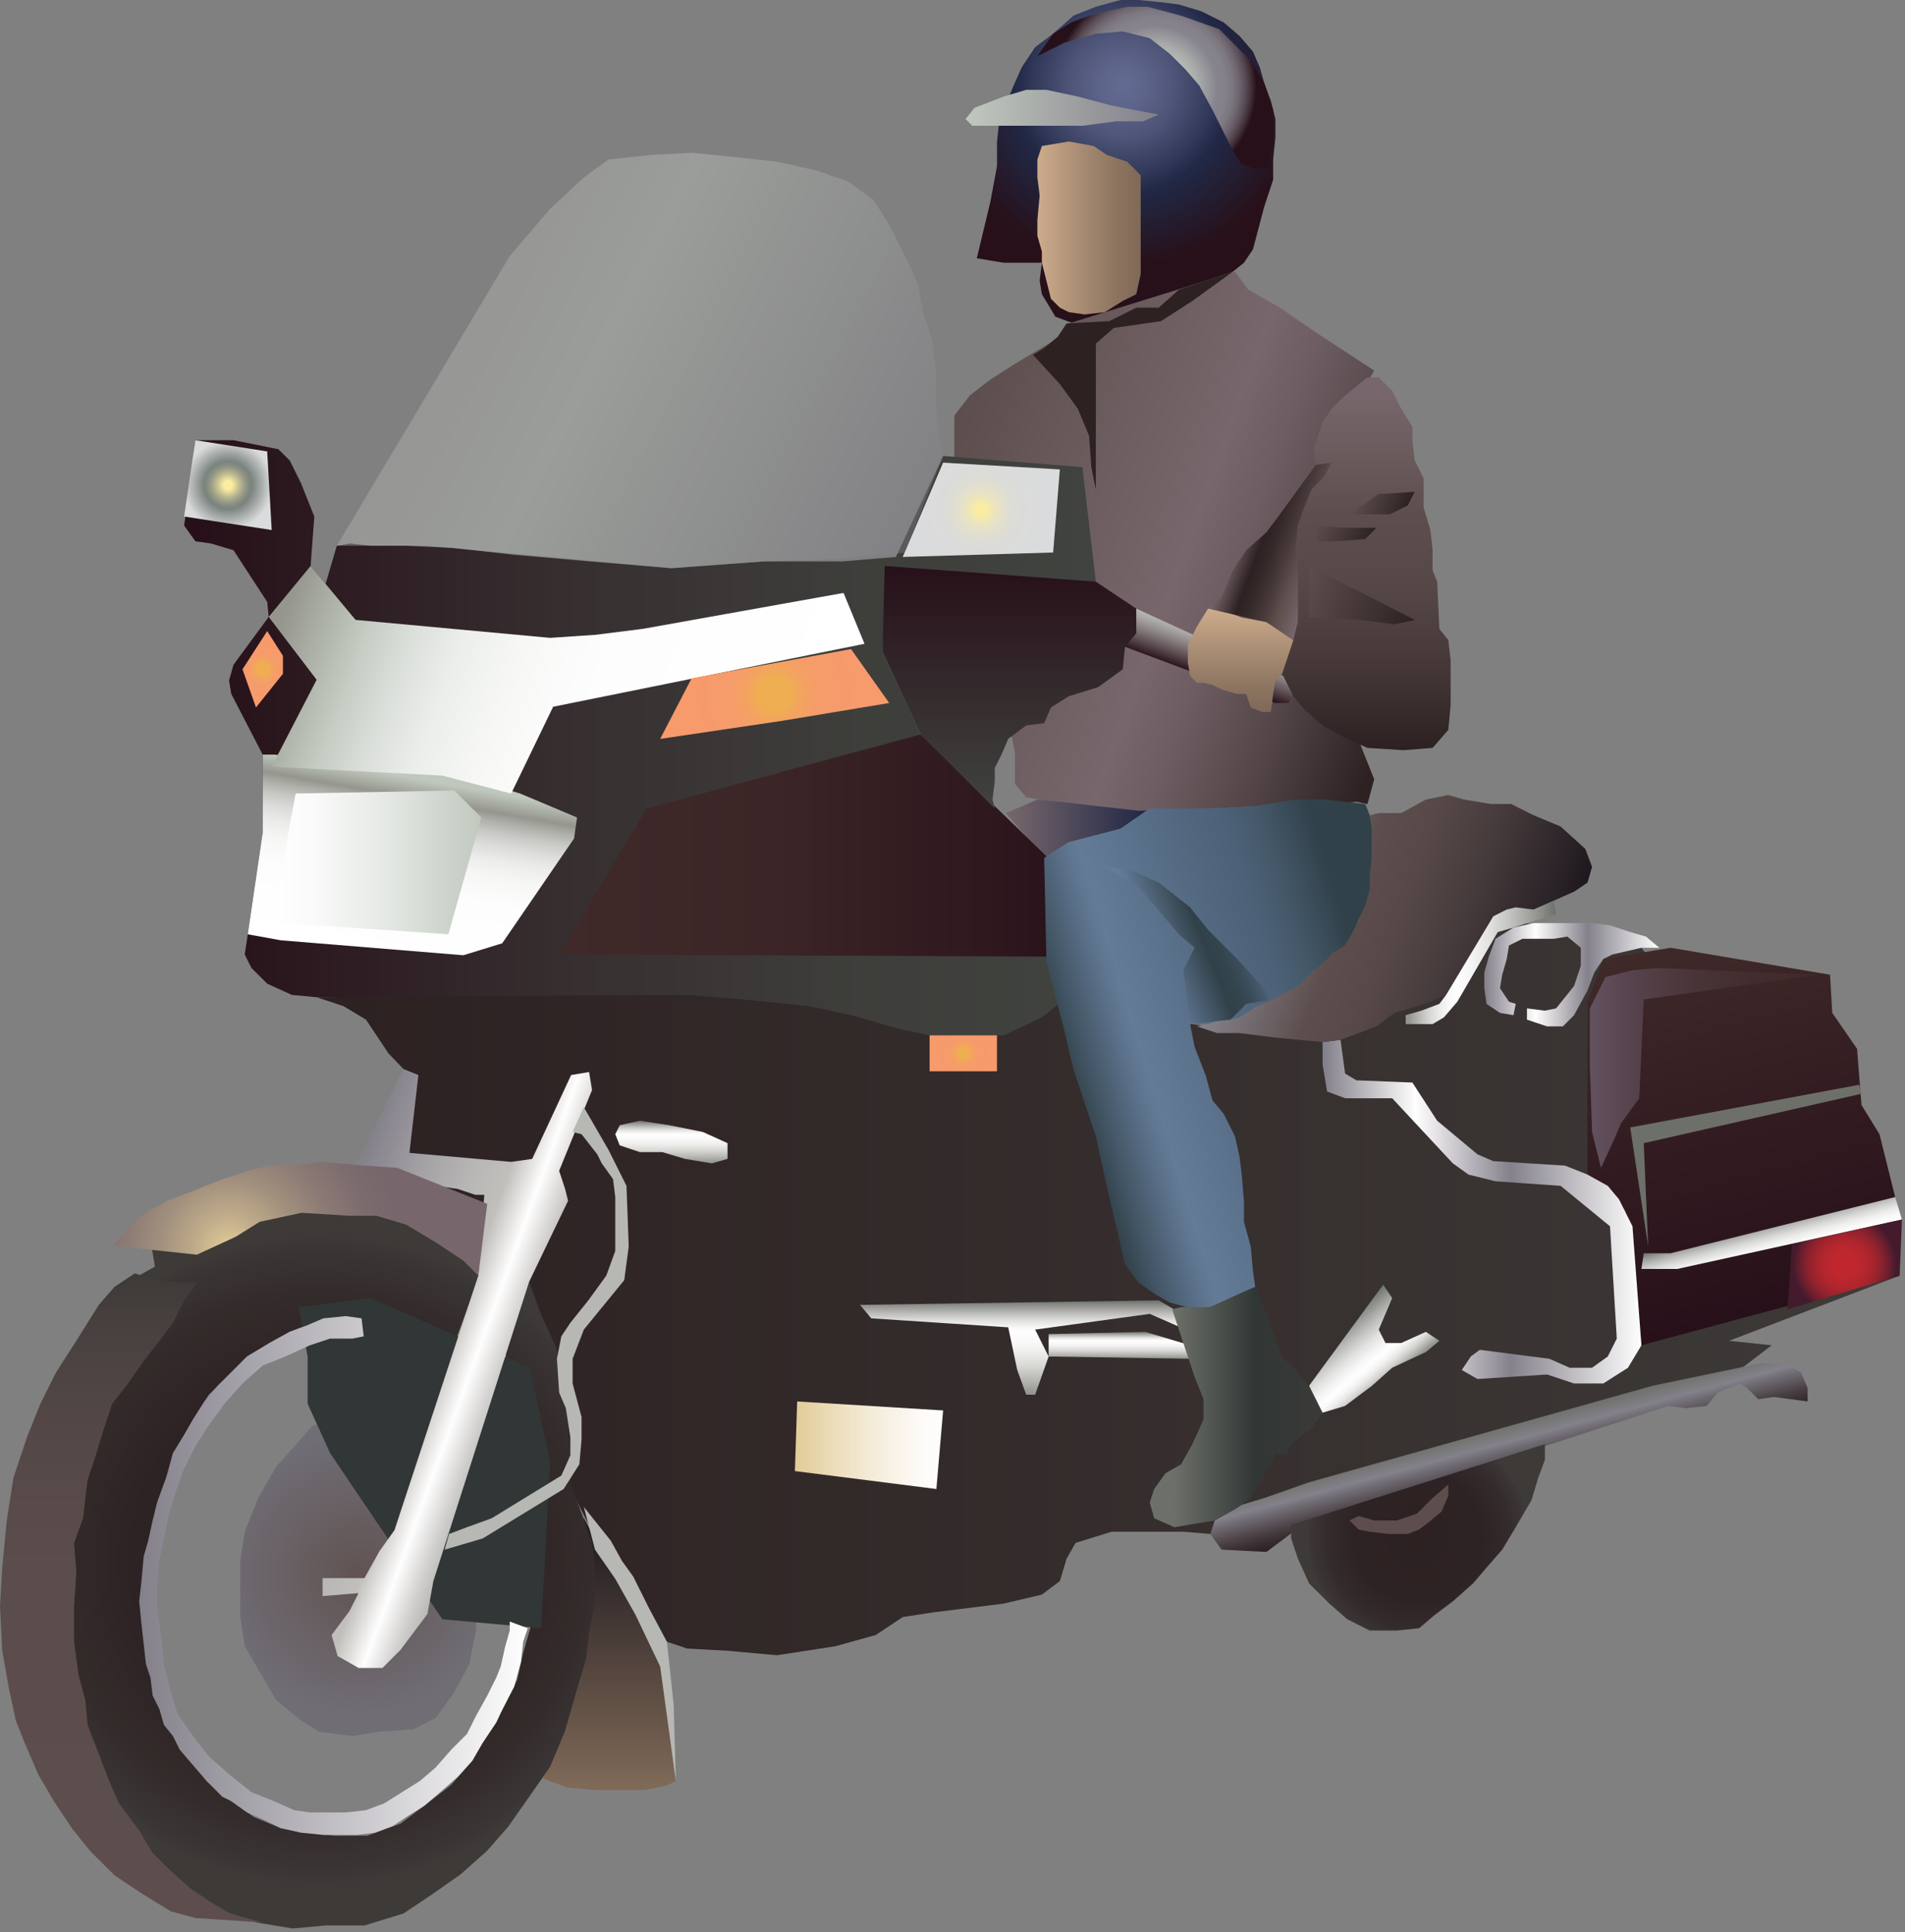 
        <svg xmlns:rdf="http://www.w3.org/1999/02/22-rdf-syntax-ns#" xmlns="http://www.w3.org/2000/svg" xmlns:cc="http://creativecommons.org/ns#" xmlns:xlink="http://www.w3.org/1999/xlink" xmlns:dc="http://purl.org/dc/elements/1.1/" x="0px" y="0px" width="494" height="501" viewBox="0 0 494 501" xml:space="preserve">
            <rect x="0" y="0" width="494" height="501" fill="#808080" stroke="none"/>
            <title>Vehicle: motorcycle with one rider</title>
            <desc xmlns:ian_image_library="https://ian.umces.edu/media-library/">
                <ian_image_library:title>Vehicle: motorcycle with one rider</ian_image_library:title>
                <ian_image_library:descr>Illustration of motorcycle with one rider</ian_image_library:descr>
                <ian_image_library:scene>
                    <ian_image_library:contains>transportation, motorcycle, one, rider, highway, road, recreation, travel, vehicle, human, person, people, man, male</ian_image_library:contains>
                    <ian_image_library:when>2008-12-22</ian_image_library:when>
                </ian_image_library:scene>
            </desc>
            
 <defs></defs>
 <linearGradient id="ian_symbols_3aec9efd1f335d3471cd588bf12dce7c" y2="333.37" gradientUnits="userSpaceOnUse" x2="492.62" y1="333.37" x1="82.103">
  <stop stop-color="#2D2122" offset=".006"/>
  <stop stop-color="#3D3A38" offset="1"/>
 </linearGradient>
 <polygon points="425.65 245.73 387.23 237.59 363.36 261.45 313.27 266.12 273.1 260.28 185.74 256.8 82.103 258.55 89.085 260.87 94.912 264.37 100.73 273.1 104.62 277.17 106.17 298.91 144.42 379.07 160.71 411.11 165.38 420.42 172.94 425.66 178.18 427.42 188.66 428 201.48 429.16 216.6 426.83 227.09 423.92 234.09 419.26 241.65 418.09 260.28 415.77 270.18 413.44 274.84 409.94 276.59 404.12 278.92 400.04 288.24 397.14 299.3 397.14 306.88 397.14 313.86 397.71 447.21 358.12 459.43 348.8 448.37 347.63 492.62 330.74" fill="url(#ian_symbols_3aec9efd1f335d3471cd588bf12dce7c)"/>
 <radialGradient id="ian_symbols_a9a7ac25d8e552d49d92c6de4d504824" gradientUnits="userSpaceOnUse" cy="22.128" cx="291.15" r="46.826">
  <stop stop-color="#646B92" offset="0"/>
  <stop stop-color="#5E658B" offset=".12"/>
  <stop stop-color="#4D5477" offset=".295"/>
  <stop stop-color="#303757" offset=".504"/>
  <stop stop-color="#212846" offset=".601"/>
  <stop stop-color="#271019" offset="1"/>
 </radialGradient>
 <polygon points="270.18 68.123 260.28 68.123 253.3 66.967 256.8 52.412 258.54 43.092 258.54 36.685 259.12 31.449 262.62 22.709 264.94 17.469 268.43 12.233 273.1 8.74 278.34 4.074 284.17 1.752 290.57 0 295.22 0 301.05 .581 305.7 1.167 311.52 2.919 317.34 5.821 321.43 9.326 324.92 13.389 326.67 17.469 327.84 21.543 329.57 26.208 330.74 30.869 330.74 35.523 330.15 41.339 330.15 46.591 327.84 53.573 324.92 64.635 322.58 68.123 319.68 70.456 314.44 72.208 305.7 75.116 300.47 79.771 294.65 79.771 287.65 83.27 283 83.855 278.34 83.855 273.68 82.104 270.18 76.282 269.6 72.789" fill="url(#ian_symbols_a9a7ac25d8e552d49d92c6de4d504824)"/>
 <linearGradient id="ian_symbols_de99c18999469004bd9afd3f803b8cc6" y2="214.87" gradientUnits="userSpaceOnUse" x2="298.14" y1="214.87" x1="260.86">
  <stop stop-color="#77676C" offset=".006"/>
  <stop stop-color="#212846" offset=".972"/>
 </linearGradient>
 <polygon points="260.86 210.8 269.01 207.3 298.14 209.63 290.57 214.87 277.17 218.36 270.77 222.44" fill="url(#ian_symbols_de99c18999469004bd9afd3f803b8cc6)"/>
 <linearGradient id="ian_symbols_321bd0797008ff84157b03df0d96fb5d" y2="166.5" gradientUnits="userSpaceOnUse" x2="369.88" y1="120.28" x1="242.9">
  <stop stop-color="#5D4E4D" offset=".006"/>
  <stop stop-color="#77676C" offset=".506"/>
  <stop stop-color="#6D5D62" offset=".611"/>
  <stop stop-color="#514346" offset=".79"/>
  <stop stop-color="#2D2122" offset=".983"/>
 </linearGradient>
 <polygon points="274.84 87.344 263.19 94.337 256.8 98.411 251.54 102.48 247.47 107.73 247.47 118.79 263.19 195.07 263.19 203.23 266.11 206.72 269.6 207.3 295.22 210.21 310.37 209.63 314.44 209.63 325.5 209.05 334.23 208.46 340.06 208.46 345.88 208.46 351.71 207.88 354.61 208.46 356.36 202.06 352.87 193.33 341.81 120.54 341.81 114.13 343.55 109.47 348.8 103.07 354.04 100.16 356.36 96.078 341.23 86.188 331.9 79.771 323.75 75.116 320.26 70.456 277.17 83.855" fill="url(#ian_symbols_321bd0797008ff84157b03df0d96fb5d)"/>
 <linearGradient id="ian_symbols_fe0cca13a14a6024cd7581e632fafc6d" y2="393.64" gradientUnits="userSpaceOnUse" x2="158.09" y1="464.09" x1="158.09">
  <stop stop-color="#7F6957" offset=".017"/>
  <stop stop-color="#1D181E" offset="1"/>
 </linearGradient>
 <polygon points="140.92 461.18 147.31 463.51 154.3 464.09 159.55 464.09 167.12 464.09 172.94 462.93 175.26 461.76 171.19 430.32 151.4 393.64" fill="url(#ian_symbols_fe0cca13a14a6024cd7581e632fafc6d)"/>
 <linearGradient id="ian_symbols_418ff66b56e21dd485914ecb1d04f264" y2="175.66" gradientUnits="userSpaceOnUse" x2="312.6" y1="165.66" x1="316.24">
  <stop stop-color="#B7B7B3" offset=".006"/>
  <stop stop-color="#ABA9A6" offset=".135"/>
  <stop stop-color="#8B8484" offset=".381"/>
  <stop stop-color="#58484D" offset=".714"/>
  <stop stop-color="#271019" offset="1"/>
 </linearGradient>
 <polygon points="294.65 157.8 291.73 167.7 330.74 182.27 334.23 182.27 336.57 177.02" fill="url(#ian_symbols_418ff66b56e21dd485914ecb1d04f264)"/>
 <linearGradient id="ian_symbols_76b7176a77146e34ed1e36bf6f008ae5" y2="191.29" gradientUnits="userSpaceOnUse" x2="284.17" y1="191.29" x1="47.746">
  <stop stop-color="#271019" offset=".022"/>
  <stop stop-color="#2B181F" offset=".114"/>
  <stop stop-color="#373031" offset=".44"/>
  <stop stop-color="#3E3E3B" offset=".743"/>
  <stop stop-color="#40433F" offset="1"/>
 </linearGradient>
 <polygon points="48.327 132.18 47.746 136.26 50.665 140.34 54.739 140.92 60.549 142.66 69.289 156.05 69.678 159.94 60.549 172.36 59.394 176.44 59.979 179.93 68.123 195.65 68.123 215.84 64.246 242.24 63.468 247.48 65.215 250.98 69.289 255.04 75.69 257.96 82.103 258.55 168.29 257.96 178.77 257.96 192.74 259.12 209.62 260.87 220.69 263.2 232.92 266.69 241.06 268.44 260.28 268.44 270.18 263.78 276.01 259.12 278.92 253.31 280.67 248.06 276.59 227.09 238.73 190.42 228.85 168.87 229.43 158.97 233.5 151.4 236.99 148.49 243.98 150.23 250.98 151.4 257.37 153.14 284.17 150.81 280.67 121.12 244.57 118.21 232.33 144.4 218.35 145.57 197.98 145.57 174.11 147.32 153.14 145.57 133.34 143.84 117.62 142.08 105.4 141.5 96.067 141.5 90.837 140.92 87.344 141.5 84.43 151.4 80.548 146.74 81.506 133.92 78.023 125.2 75.116 119.37 72.197 116.47 60.549 114.13 50.665 114.13" fill="url(#ian_symbols_76b7176a77146e34ed1e36bf6f008ae5)"/>
 <linearGradient id="ian_symbols_57b62ddb00197264e55b167ff6e462d1" y2="243.58" gradientUnits="userSpaceOnUse" x2="434.65" y1="339.5" x1="460.36">
  <stop stop-color="#271019" offset=".006"/>
  <stop stop-color="#402929" offset="1"/>
 </linearGradient>
 <polygon points="425.65 348.8 492.62 330.74 491.45 310.36 487.38 294.07 482.72 286.5 481.57 271.93 475.14 262.62 474.56 252.72 433.22 245.73 415.76 248.65 411.67 259.72 411.67 304.54 421.59 313.86" fill="url(#ian_symbols_57b62ddb00197264e55b167ff6e462d1)"/>
 <radialGradient id="ian_symbols_f2fee5f2763e777491d7bb6885a1e491" gradientUnits="userSpaceOnUse" cy="404.5" cx="82.877" r="84.326">
  <stop stop-color="#2D2122" offset=".006"/>
  <stop stop-color="#2E2324" offset=".574"/>
  <stop stop-color="#332A2A" offset=".799"/>
  <stop stop-color="#3A3635" offset=".963"/>
  <stop stop-color="#3D3A38" offset="1"/>
 </radialGradient>
 <polygon points="118.59 346.28 126.35 325.31 85.985 309 39.406 323.76 40.173 328.41 33.19 332.3 31.635 346.28 15.333 370.34 12.217 395.96 11.45 424.69 19.221 453.42 24.653 467.39 39.406 483.7 51.053 493.02 59.591 496.12 66.562 498.46 75.893 500 84.43 499.22 94.523 499.22 104.62 496.12 111.6 491.46 119.37 486.03 126.35 479.82 131.8 473.6 137.23 465.85 142.66 458.08 146.54 448.76 149.64 437.9 151.98 430.12 152.76 423.13 154.3 415.38 154.3 406.83 153.53 399.85 150.42 391.32 148.1 385.1 147.31 369.56 145.77 357.92 144.21 349.38 140.33 340.85 137.23 332.3 130.23 354.82 135.68 358.7 137.23 365.69 138.78 371.12 139.55 378.11 139.55 388.98 141.11 400.63 140.33 413.05 137.23 423.13 135.68 428.57 134.12 435.56 130.23 443.33 126.35 449.54 122.47 456.52 117.04 462.74 110.05 468.17 103.83 472.83 95.3 475.94 86.763 475.94 79.77 475.16 72.777 473.99 65.801 471.08 59.979 467 53.572 461.76 48.913 455.36 45.418 447.2 42.505 440.23 40.173 432.07 38.431 424.5 37.851 415.18 37.851 405.29 39.017 397.14 40.758 389.56 43.091 383.16 45.994 375 50.068 368.01 54.153 361.61 59.979 355.79 64.048 351.71 69.859 348.21 75.116 345.31 79.77 343.56 85.597 341.81 91.418 341.23 99.577 342.39 105.97 344.14 111.22 345.89 117.62 348.8" fill="url(#ian_symbols_f2fee5f2763e777491d7bb6885a1e491)"/>
 <radialGradient id="ian_symbols_bfcf7186e6a75fd4e14e26b3abeb1144" gradientUnits="userSpaceOnUse" cy="408.19" cx="92.872" r="36.688">
  <stop stop-color="#5D4E4D" offset=".006"/>
  <stop stop-color="#6E6B74" offset="1"/>
 </radialGradient>
 <polygon opacity=".9" points="123.44 413.44 123.44 417.51 123.44 422.76 121.7 431.49 117.62 439.06 112.97 445.46 107.14 448.38 98.4 448.96 91.418 450.11 82.678 448.96 78.023 446.04 71.622 440.8 67.542 433.82 63.468 426.83 62.301 419.26 62.301 410.53 62.301 404.7 63.468 397.14 66.956 388.4 71.622 380.24 76.862 374.43 80.937 369.76 87.929 367.42 92.574 366.27 97.825 366.27 101.9 368.01 108.31 371.51 115.29 378.5 119.37 387.23 121.11 392.47 122.28 398.29 122.86 405.29" fill="url(#ian_symbols_bfcf7186e6a75fd4e14e26b3abeb1144)"/>
 <polygon points="77.438 338.9 79.77 351.71 79.77 363.94 85.597 376.75 114.71 419.84 140.33 422.16 142.66 379.07 137.42 354.62 96.067 336.57" fill="#313736"/>
 <linearGradient id="ian_symbols_9341beeec6dd7154fdaf14e7b75f0e7a" y2="248.77" gradientUnits="userSpaceOnUse" x2="101.04" y1="199.05" x1="109.81">
  <stop stop-color="#C0C8BE" offset=".062"/>
  <stop stop-color="#95968E" offset=".163"/>
  <stop stop-color="#AEAFA9" offset=".208"/>
  <stop stop-color="#C7C8C4" offset=".264"/>
  <stop stop-color="#DCDCDA" offset=".33"/>
  <stop stop-color="#ECECEB" offset=".406"/>
  <stop stop-color="#F7F7F6" offset=".5"/>
  <stop stop-color="#FDFDFD" offset=".633"/>
  <stop stop-color="#fff" offset="1"/>
 </linearGradient>
 <polygon points="71.233 195.65 68.123 195.65 68.123 201.86 68.123 215.84 64.246 242.24 72.777 243.79 120.15 247.67 130.23 244.57 148.87 217.39 149.64 211.96 134.9 205.75 117.04 200.32" fill="url(#ian_symbols_9341beeec6dd7154fdaf14e7b75f0e7a)"/>
 <linearGradient id="ian_symbols_c519765cfe4c7d2485ed3ee9fa684e40" y2="358.74" gradientUnits="userSpaceOnUse" x2="132.58" y1="339.12" x1="78.702">
  <stop stop-color="#84818B" offset=".022"/>
  <stop stop-color="#A3A1A4" offset=".281"/>
  <stop stop-color="#B8B7B5" offset=".513"/>
  <stop stop-color="#C0BFBB" offset=".663"/>
  <stop stop-color="#FFFEFE" offset=".809"/>
  <stop stop-color="#D2D1CF" offset=".922"/>
  <stop stop-color="#B7B7B3" offset="1"/>
 </linearGradient>
 <polygon points="104.62 277.17 92.206 302.02 97.633 302.8 103.06 302.8 108.5 305.91 113.15 307.46 118.59 308.24 123.25 309.78 125.58 309.78 124.03 330.74 102.29 396.74 98.4 402.18 94.523 409.16 83.653 409.16 83.653 413.82 92.973 413.05 90.635 417.7 85.985 423.92 87.541 429.35 92.973 432.45 99.188 432.45 103.83 427.8 110.84 418.48 112.38 409.94 137.23 332.3 147.31 311.34 146.54 308.24 144.99 303.57 153.53 282.61 152.76 277.95 148.1 278.73 138 300.47 132.56 301.25 106.17 298.91 108.5 278.73" fill="url(#ian_symbols_c519765cfe4c7d2485ed3ee9fa684e40)"/>
 <linearGradient id="ian_symbols_201d4e9111434c2449a78776ec6c2ffc" y2="200.73" gradientUnits="userSpaceOnUse" x2="211.88" y1="150.25" x1="73.203">
  <stop stop-color="#95968E" offset=".022"/>
  <stop stop-color="#C0C8BE" offset=".157"/>
  <stop stop-color="#C6CDC4" offset=".173"/>
  <stop stop-color="#DBDFDA" offset=".246"/>
  <stop stop-color="#EBEEEB" offset=".332"/>
  <stop stop-color="#F7F8F6" offset=".438"/>
  <stop stop-color="#FDFDFD" offset=".587"/>
  <stop stop-color="#fff" offset="1"/>
 </linearGradient>
 <polygon points="70.456 198.76 114.71 201.09 132.56 205.75 143.44 183.24 224.18 166.92 218.75 153.73 166.73 163.04 154.3 164.6 142.66 165.38 92.206 160.72 80.548 146.74 69.678 159.94 82.103 176.25" fill="url(#ian_symbols_201d4e9111434c2449a78776ec6c2ffc)"/>
 <linearGradient id="ian_symbols_0e4afb9f377cfb9491ebee898887d730" y2="223.6" gradientUnits="userSpaceOnUse" x2="124.81" y1="223.6" x1="70.456">
  <stop stop-color="#fff" offset="0"/>
  <stop stop-color="#F8F9F8" offset=".222"/>
  <stop stop-color="#E4E8E4" offset=".553"/>
  <stop stop-color="#C5CCC3" offset=".949"/>
  <stop stop-color="#C0C8BE" offset="1"/>
 </linearGradient>
 <polygon points="76.67 205.75 70.456 239.13 116.27 242.24 124.81 211.96 117.81 204.96" fill="url(#ian_symbols_0e4afb9f377cfb9491ebee898887d730)"/>
 <radialGradient id="ian_symbols_7dee07b74642143445d89bc05f6bd0ad" gradientUnits="userSpaceOnUse" cy="323.76" cx="59.387" r="44.073">
  <stop stop-color="#E1CC98" offset=".006"/>
  <stop stop-color="#C1AD8B" offset=".188"/>
  <stop stop-color="#A18F7D" offset=".41"/>
  <stop stop-color="#8A7974" offset=".624"/>
  <stop stop-color="#7C6C6E" offset=".825"/>
  <stop stop-color="#77676C" offset="1"/>
 </radialGradient>
 <polygon points="29.303 322.98 51.053 325.31 61.146 320.65 67.345 316.78 78.226 314.45 90.635 315.22 97.633 315.22 105.4 317.55 113.15 322.21 120.15 326.86 124.03 330.74 126.35 312.12 103.06 302.8 92.206 302.02 83.653 301.25 77.438 302.02 70.456 302.02 64.246 303.57 57.252 305.91 49.488 309 43.283 311.34 37.851 314.45 33.968 317.55" fill="url(#ian_symbols_7dee07b74642143445d89bc05f6bd0ad)"/>
 <linearGradient id="ian_symbols_8e9e763f9140c694a52778ed72e043c0" y2="408.48" gradientUnits="userSpaceOnUse" x2="136.84" y1="408.48" x1="36.099">
  <stop stop-color="#84818B" offset=".006"/>
  <stop stop-color="#FFFEFE" offset="1"/>
 </linearGradient>
 <polygon points="93.75 341.81 89.671 341.23 83.845 341.81 79.77 343.56 75.116 345.31 69.859 348.21 64.048 351.71 59.979 355.79 56.475 359.28 52.997 363.36 50.068 368.01 47.746 372.1 44.838 376.75 43.091 383.16 40.758 389.56 39.587 394.22 38.431 399.45 37.265 403.53 36.679 409.94 36.099 415.18 36.679 421.01 37.265 426.25 37.851 431.49 39.017 434.98 39.587 439.64 41.339 443.14 42.505 447.2 44.838 450.11 46.59 453.62 50.068 457.69 53.572 461.76 57.642 465.85 59.979 467 64.048 469.92 68.123 471.67 72.777 473.99 78.023 475.16 83.845 475.74 89.085 475.74 92.574 475.74 97.239 475.16 101.9 473.41 105.4 471.08 110.05 468.17 114.13 464.68 118.78 460.6 122.47 456.52 125.18 451.86 128.68 446.62 130.23 443.33 133.34 437.31 135.09 430.9 135.68 425.66 136.84 422.16 132.18 420.42 132.18 422.76 131.02 426.83 129.85 432.07 128.68 434.98 126.35 439.64 123.44 444.88 121.11 449.54 117.04 453.62 112.97 458.27 108.89 461.76 104.22 464.68 99.577 467.59 94.912 469.33 89.671 469.92 85.011 469.92 80.356 469.92 76.271 469.33 71.041 467 65.215 464.68 59.394 460.02 54.153 455.36 50.068 450.11 45.994 444.29 44.258 438.48 42.505 431.49 41.925 425.08 40.758 416.93 40.758 410.53 41.339 404.7 42.505 398.88 43.672 393.05 45.418 387.23 47.746 380.82 50.665 375 53.572 370.34 58.227 363.94 62.882 358.7 68.123 354.04 73.949 351.71 80.356 348.8 85.597 347.06 91.418 347.06 94.326 346.47" fill="url(#ian_symbols_8e9e763f9140c694a52778ed72e043c0)"/>
 <linearGradient id="ian_symbols_036b743e20afbb14e1f838bd22650ec4" y2="330.16" gradientUnits="userSpaceOnUse" x2="34.062" y1="498.46" x1="34.062">
  <stop stop-color="#5D4E4D" offset=".006"/>
  <stop stop-color="#5B4D4C" offset=".544"/>
  <stop stop-color="#544847" offset=".758"/>
  <stop stop-color="#48413F" offset=".913"/>
  <stop stop-color="#3D3A38" offset="1"/>
 </linearGradient>
 <polygon points="34.932 330.16 40.758 331.91 45.994 332.49 51.229 332.49 47.746 337.15 44.838 342.97 41.339 347.63 37.265 352.87 33.19 358.7 29.111 363.94 26.784 370.93 24.461 378.5 22.709 383.74 21.543 393.64 19.221 400.04 19.796 407.61 19.221 416.35 19.221 425.66 20.376 434.39 22.129 440.8 22.709 447.2 25.617 454.78 28.536 462.35 30.858 467.59 36.099 474.58 39.587 480.4 44.258 485.06 49.488 489.72 54.739 493.2 59.591 496.12 68.123 498.46 50.665 497.29 44.258 495.54 36.679 490.88 29.691 486.22 23.285 479.82 18.63 473.99 13.97 467 9.896 460.02 6.391 451.86 4.074 446.04 2.333 437.9 .575 428 0 416.35 .575 406.45 1.752 394.22 3.488 383.16 6.982 372.66 10.481 363.94 14.555 355.79 19.796 347.63 25.617 338.32 29.691 333.66" fill="url(#ian_symbols_036b743e20afbb14e1f838bd22650ec4)"/>
 <radialGradient id="ian_symbols_ffc340a173c9e4e4e93cbcfa4f034af4" gradientUnits="userSpaceOnUse" cy="179.93" cx="200.89" r="22.558">
  <stop stop-color="#EFAE52" offset=".202"/>
  <stop stop-color="#F1AA58" offset=".24"/>
  <stop stop-color="#F4A163" offset=".36"/>
  <stop stop-color="#F69B6A" offset=".53"/>
  <stop stop-color="#F79A6C" offset="1"/>
 </radialGradient>
 <polygon points="179.35 175.86 171.19 191.58 202.63 186.92 230.59 182.27 220.69 168.29" fill="url(#ian_symbols_ffc340a173c9e4e4e93cbcfa4f034af4)"/>
 <radialGradient id="ian_symbols_d6b0c74f68dc58b4c90fd4757265fe43" gradientUnits="userSpaceOnUse" cy="173.53" cx="68.128" r="7.925">
  <stop stop-color="#EFAE52" offset=".202"/>
  <stop stop-color="#F1AA58" offset=".24"/>
  <stop stop-color="#F4A163" offset=".36"/>
  <stop stop-color="#F69B6A" offset=".53"/>
  <stop stop-color="#F79A6C" offset="1"/>
 </radialGradient>
 <polygon points="69.289 163.63 62.882 173.53 66.376 183.43 73.374 174.69 73.374 170.03" fill="url(#ian_symbols_d6b0c74f68dc58b4c90fd4757265fe43)"/>
 <linearGradient id="ian_symbols_581ec1a55bcd44e4dd7774d16b4428c8" y2="374.71" gradientUnits="userSpaceOnUse" x2="244.57" y1="374.71" x1="206.13">
  <stop stop-color="#E1CC98" offset=".006"/>
  <stop stop-color="#ECDEBC" offset=".273"/>
  <stop stop-color="#F6EFE0" offset=".584"/>
  <stop stop-color="#FDFAF6" offset=".837"/>
  <stop stop-color="#FFFEFE" offset="1"/>
 </linearGradient>
 <polygon points="206.72 363.36 206.13 381.41 242.82 386.06 244.57 365.69" fill="url(#ian_symbols_581ec1a55bcd44e4dd7774d16b4428c8)"/>
 <polygon points="150.81 294.07 154.89 299.3 156.05 301.63 158.97 305.71 159.55 310.36 159.55 324.34 157.22 330.74 152.56 337.15 147.9 342.97 145.57 346.47 144.42 352.3 144.99 361.03 146.73 365.1 147.9 372.66 147.9 377.34 145.57 382.57 127.52 393.64 121.11 395.96 116.46 397.71 115.29 401.79 125.18 398.88 146.16 386.06 150.23 379.67 150.81 373.25 150.81 367.42 148.49 358.7 148.49 352.3 151.4 344.73 161.88 331.91 163.04 323.18 162.46 307.46 157.8 298.14 151.4 287.07 148.49 293.49" fill="#B7B7B3"/>
 <linearGradient id="ian_symbols_e318daec7f5b7b541da097892e8abd06" y2="337.15" gradientUnits="userSpaceOnUse" x2="265.23" y1="361.61" x1="265.23">
  <stop stop-color="#95968E" offset=".022"/>
  <stop stop-color="#B7B7B2" offset=".152"/>
  <stop stop-color="#D6D6D3" offset=".297"/>
  <stop stop-color="#EDECEB" offset=".436"/>
  <stop stop-color="#FAF9F9" offset=".565"/>
  <stop stop-color="#FFFEFE" offset=".674"/>
  <stop stop-color="#F7F6F6" offset=".715"/>
  <stop stop-color="#E2E2E0" offset=".778"/>
  <stop stop-color="#BFC0BD" offset=".856"/>
  <stop stop-color="#8F918C" offset=".944"/>
  <stop stop-color="#6D7069" offset="1"/>
 </linearGradient>
 <polygon points="223.01 338.32 225.93 341.81 261.45 344.14 263.79 355.21 266.11 361.61 268.43 361.61 271.93 351.71 268.43 344.73 298.14 340.65 307.46 344.73 307.46 341.23 300.47 337.15" fill="url(#ian_symbols_e318daec7f5b7b541da097892e8abd06)"/>
 <linearGradient id="ian_symbols_030f8b986cd567245d4a9a6ede7fab8e" y2="345.31" gradientUnits="userSpaceOnUse" x2="290.56" y1="352.3" x1="290.56">
  <stop stop-color="#95968E" offset=".022"/>
  <stop stop-color="#B7B7B2" offset=".152"/>
  <stop stop-color="#D6D6D3" offset=".297"/>
  <stop stop-color="#EDECEB" offset=".436"/>
  <stop stop-color="#FAF9F9" offset=".565"/>
  <stop stop-color="#FFFEFE" offset=".674"/>
  <stop stop-color="#F7F6F6" offset=".715"/>
  <stop stop-color="#E2E2E0" offset=".778"/>
  <stop stop-color="#BFC0BD" offset=".856"/>
  <stop stop-color="#8F918C" offset=".944"/>
  <stop stop-color="#6D7069" offset="1"/>
 </linearGradient>
 <polygon points="309.2 352.3 308.62 348.8 296.97 345.31 271.93 345.89 271.93 351.71" fill="url(#ian_symbols_030f8b986cd567245d4a9a6ede7fab8e)"/>
 <linearGradient id="ian_symbols_5c9bb49926a5ca64094a18d7a289afa0" y2="219.24" gradientUnits="userSpaceOnUse" x2="280.67" y1="219.24" x1="144.99">
  <stop stop-color="#402929" offset=".006"/>
  <stop stop-color="#3C2526" offset=".4"/>
  <stop stop-color="#2F181E" offset=".818"/>
  <stop stop-color="#271019" offset="1"/>
 </linearGradient>
 <polygon points="238.73 190.42 167.69 209.63 144.99 247.48 280.67 248.06 276.59 227.09" fill="url(#ian_symbols_5c9bb49926a5ca64094a18d7a289afa0)"/>
 <radialGradient id="ian_symbols_1fa006b12348fc64998fea47c250f1fc" gradientUnits="userSpaceOnUse" cy="132.18" cx="254.46" r="16.803">
  <stop stop-color="#FBECA1" offset=".073"/>
  <stop stop-color="#F1E7B3" offset=".158"/>
  <stop stop-color="#E7E2C5" offset=".277"/>
  <stop stop-color="#DFDED2" offset=".42"/>
  <stop stop-color="#DBDCDA" offset=".607"/>
  <stop stop-color="#DADBDC" offset="1"/>
 </radialGradient>
 <polygon points="244.57 119.95 234.09 144.4 273.1 143.25 274.84 121.71" fill="url(#ian_symbols_1fa006b12348fc64998fea47c250f1fc)"/>
 <radialGradient id="ian_symbols_64c00f5f76ce1aa4f9c75fa62ca71d78" gradientUnits="userSpaceOnUse" cy="125.78" cx="59.101" r="11.501">
  <stop stop-color="#FBECA1" offset=".101"/>
  <stop stop-color="#EDE19D" offset=".135"/>
  <stop stop-color="#BCB990" offset=".268"/>
  <stop stop-color="#989B86" offset=".384"/>
  <stop stop-color="#828A80" offset=".478"/>
  <stop stop-color="#7A837E" offset=".539"/>
  <stop stop-color="#DADBDC" offset="1"/>
 </radialGradient>
 <polygon points="69.289 117.04 70.456 137.42 47.746 133.92 50.665 114.13" fill="url(#ian_symbols_64c00f5f76ce1aa4f9c75fa62ca71d78)"/>
 <radialGradient id="ian_symbols_479ff9bf92a681b4d5d0d0c7e72c533d" gradientUnits="userSpaceOnUse" cy="273.1" cx="249.8" r="7.001">
  <stop stop-color="#EFAE52" offset=".202"/>
  <stop stop-color="#F1AA58" offset=".24"/>
  <stop stop-color="#F4A163" offset=".36"/>
  <stop stop-color="#F69B6A" offset=".53"/>
  <stop stop-color="#F79A6C" offset="1"/>
 </radialGradient>
 <rect y="268.44" x="241.06" height="9.315" width="17.474" fill="url(#ian_symbols_479ff9bf92a681b4d5d0d0c7e72c533d)"/>
 <linearGradient id="ian_symbols_1f26e42ffd6e080441c138fa3499f7d0" y2="316.48" gradientUnits="userSpaceOnUse" x2="457.79" y1="325.06" x1="460.09">
  <stop stop-color="#FFFEFE" offset=".006"/>
  <stop stop-color="#FBFAFA" offset=".16"/>
  <stop stop-color="#EEEEED" offset=".324"/>
  <stop stop-color="#D9DAD8" offset=".493"/>
  <stop stop-color="#BCBDBA" offset=".664"/>
  <stop stop-color="#979994" offset=".837"/>
  <stop stop-color="#6D7069" offset="1"/>
 </linearGradient>
 <polygon points="493.2 316.19 491.45 310.36 433.22 324.93 426.25 324.93 425.65 329 434.98 329" fill="url(#ian_symbols_1f26e42ffd6e080441c138fa3499f7d0)"/>
 <linearGradient id="ian_symbols_e7342b96d4fb51141da6519bd3bc2275" y2="314.15" gradientUnits="userSpaceOnUse" x2="425.65" y1="314.15" x1="342.97">
  <stop stop-color="#84818B" offset=".006"/>
  <stop stop-color="#FFFEFE" offset=".292"/>
  <stop stop-color="#84818B" offset=".59"/>
  <stop stop-color="#FFFEFE" offset="1"/>
 </linearGradient>
 <polygon points="342.97 270.18 342.97 276.01 344.14 283 348.8 284.75 361.02 284.75 376.75 301.63 380.81 304.54 387.81 306.28 404.7 307.46 417.5 317.94 419.26 347.06 416.92 351.71 412.85 354.62 407.03 354.62 401.79 352.3 383.73 349.97 381.4 351.71 379.07 355.21 383.15 357.54 401.2 356.37 408.19 358.7 415.76 358.7 422.16 354.62 425.65 348.8 423.33 317.94 419.84 310.95 416.92 307.46 411.67 304.54 405.86 302.22 387.23 301.05 383.15 299.3 372.68 290.57 366.26 280.68 351.71 280.09 348.8 278.34 347.63 269.61" fill="url(#ian_symbols_e7342b96d4fb51141da6519bd3bc2275)"/>
 <radialGradient id="ian_symbols_f915c605a81e5244b582f5266fb2c622" gradientUnits="userSpaceOnUse" cy="327.84" cx="478.36" r="13.343">
  <stop stop-color="#C1272D" offset=".022"/>
  <stop stop-color="#BE272D" offset=".245"/>
  <stop stop-color="#B4262D" offset=".415"/>
  <stop stop-color="#A4242D" offset=".568"/>
  <stop stop-color="#8D222D" offset=".711"/>
  <stop stop-color="#6F1F2D" offset=".847"/>
  <stop stop-color="#4B1C2D" offset=".975"/>
  <stop stop-color="#431B2D" offset="1"/>
 </radialGradient>
 <polygon points="464.68 322.6 463.51 339.48 492.62 330.74 493.2 316.19" fill="url(#ian_symbols_f915c605a81e5244b582f5266fb2c622)"/>
 <polygon points="427.4 323.18 426.25 296.39 482.72 283.58 482.14 281.25 422.75 292.32" fill="#6D7069"/>
 <linearGradient id="ian_symbols_5c62ac7c40e53c941df4c8b703f11853" y2="276.89" gradientUnits="userSpaceOnUse" x2="471.66" y1="276.89" x1="412.27">
  <stop stop-color="#62515F" offset=".006"/>
  <stop stop-color="#55414A" offset=".209"/>
  <stop stop-color="#493437" offset=".455"/>
  <stop stop-color="#422C2D" offset=".713"/>
  <stop stop-color="#402929" offset="1"/>
 </linearGradient>
 <polygon points="471.66 252.72 426.25 259.12 425.08 284.75 420.41 291.15 418.67 295.23 415.17 302.8 412.85 293.49 412.27 276.01 412.27 261.45 416.34 253.31 423.33 251.56 429.74 250.98" fill="url(#ian_symbols_5c62ac7c40e53c941df4c8b703f11853)"/>
 <linearGradient id="ian_symbols_340ea8e30dec7f1405ece5708837ef38" y2="369.91" gradientUnits="userSpaceOnUse" x2="388.92" y1="385.08" x1="392.99">
  <stop stop-color="#2D2122" offset=".006"/>
  <stop stop-color="#352A2C" offset=".126"/>
  <stop stop-color="#4C4347" offset=".332"/>
  <stop stop-color="#706B73" offset=".597"/>
  <stop stop-color="#84818B" offset=".725"/>
  <stop stop-color="#807E85" offset=".771"/>
  <stop stop-color="#6D7069" offset="1"/>
 </linearGradient>
 <polygon points="327.84 388.4 322.01 390.14 315.02 394.22 313.86 397.71 316.78 401.79 328.41 402.38 335.4 397.14 337.73 395.38 432.64 364.52 437.3 365.1 442.54 364.52 445.46 361.03 451.28 358.7 453.03 359.86 455.94 362.78 460.01 362.19 468.74 363.36 468.74 359.86 467 355.79 462.93 353.46 456.52 353.46 428.57 359.28 339.47 384.31" fill="url(#ian_symbols_340ea8e30dec7f1405ece5708837ef38)"/>
 <radialGradient id="ian_symbols_dee4cfb1ec1b369489ce20d6a7a519aa" gradientUnits="userSpaceOnUse" cy="398.59" cx="367.72" r="28.864">
  <stop stop-color="#2D2122" offset=".006"/>
  <stop stop-color="#2E2324" offset=".574"/>
  <stop stop-color="#332A2A" offset=".799"/>
  <stop stop-color="#3A3635" offset=".963"/>
  <stop stop-color="#3D3A38" offset="1"/>
 </radialGradient>
 <polygon points="400.62 378.5 398.88 383.16 397.13 388.98 393.05 395.96 389.55 401.79 385.48 406.45 381.99 410.53 376.75 415.18 372.08 418.68 368.01 422.16 362.18 422.76 355.2 422.76 349.38 419.84 344.72 415.77 339.47 410.53 336.57 404.12 334.82 398.88 334.82 395.38 400.62 374.43" fill="url(#ian_symbols_dee4cfb1ec1b369489ce20d6a7a519aa)"/>
 <polygon points="349.97 394.22 352.29 396.55 355.2 397.14 359.86 397.71 365.09 397.71 368.01 396.55 370.34 394.8 373.83 391.89 375.57 387.81 375.57 384.91 371.5 388.4 367.42 392.47 362.18 394.22 356.36 394.22 352.29 393.05" fill="#5D4E4D"/>
 <radialGradient id="ian_symbols_56c8f78bc02a6494650880f4e8d053ad" gradientUnits="userSpaceOnUse" cy="22.712" cx="299.58" r="26.208">
  <stop stop-color="#C0C8BE" offset=".208"/>
  <stop stop-color="#BAC1B9" offset=".294"/>
  <stop stop-color="#AAADAB" offset=".419"/>
  <stop stop-color="#8F8D95" offset=".568"/>
  <stop stop-color="#87848E" offset=".607"/>
  <stop stop-color="#84818B" offset=".692"/>
  <stop stop-color="#7C7780" offset=".763"/>
  <stop stop-color="#6E656F" offset=".829"/>
  <stop stop-color="#5A4D57" offset=".892"/>
  <stop stop-color="#402E37" offset=".952"/>
  <stop stop-color="#271019" offset="1"/>
 </radialGradient>
 <polygon points="269.01 14.556 276.01 11.062 284.17 8.74 291.15 8.159 298.14 9.896 303.38 13.98 307.46 18.055 310.95 22.129 314.44 28.536 317.34 34.357 319.68 39.017 322.01 42.506 324.92 43.672 328.99 43.672 330.15 37.276 330.15 28.536 327.84 21.543 324.34 15.722 316.18 7.563 306.28 4.074 297.55 1.752 292.31 1.752 287.07 2.919 282.41 4.074 277.75 5.821 273.1 8.74" fill="url(#ian_symbols_56c8f78bc02a6494650880f4e8d053ad)"/>
 <linearGradient id="ian_symbols_f93754df7f3ec904312fe4281ae54729" y2="27.953" gradientUnits="userSpaceOnUse" x2="300.47" y1="27.953" x1="250.39">
  <stop stop-color="#C0C8BE" offset=".006"/>
  <stop stop-color="#84818B" offset=".972"/>
 </linearGradient>
 <polygon points="260.28 25.037 252.71 27.95 250.39 30.869 252.13 32.61 257.37 32.61 265.52 32.61 274.26 32.61 280.67 32.61 289.4 31.449 296.38 31.449 300.47 29.702 288.24 27.37 279.5 25.037 271.35 23.295 266.11 23.295" fill="url(#ian_symbols_f93754df7f3ec904312fe4281ae54729)"/>
 <linearGradient id="ian_symbols_0660cf972f42fdb4d549346bb45793fa" y2="59.104" gradientUnits="userSpaceOnUse" x2="269.01" y1="59.104" x1="295.81">
  <stop stop-color="#7F6957" offset=".006"/>
  <stop stop-color="#8D7561" offset=".248"/>
  <stop stop-color="#B2957A" offset=".705"/>
  <stop stop-color="#CDAC8C" offset="1"/>
 </linearGradient>
 <polygon points="270.18 37.851 277.17 36.685 283.57 37.851 287.07 40.184 292.31 41.925 295.81 45.424 295.81 49.499 295.81 55.905 295.81 63.468 295.81 71.042 294.65 76.282 291.15 78.029 286.49 80.937 281.25 81.523 277.17 80.937 274.84 79.771 272.52 77.449 271.35 72.789 270.18 68.123 270.18 65.215 269.01 61.146 269.01 57.072 269.6 50.665 269.01 46.005 269.01 41.339" fill="url(#ian_symbols_0660cf972f42fdb4d549346bb45793fa)"/>
 <linearGradient id="ian_symbols_a32db8a506e7147471c1587b3af906c4" y2="157.8" gradientUnits="userSpaceOnUse" x2="322.88" y1="184.59" x1="322.88">
  <stop stop-color="#7F6957" offset=".006"/>
  <stop stop-color="#8D7561" offset=".248"/>
  <stop stop-color="#B2957A" offset=".705"/>
  <stop stop-color="#CDAC8C" offset="1"/>
 </linearGradient>
 <polygon points="313.27 157.8 310.37 162.47 308.03 167.12 308.03 171.78 308.62 175.27 310.37 177.02 312.1 177.02 314.44 177.61 316.78 178.76 320.84 179.93 323.17 179.93 324.34 183.43 327.25 184.59 329.57 184.59 330.15 179.93 330.74 176.44 332.48 174.69 335.4 174.69 337.15 173.53 337.73 169.45 335.4 165.96 328.41 161.29 322.01 160.14 316.18 157.8" fill="url(#ian_symbols_a32db8a506e7147471c1587b3af906c4)"/>
 <linearGradient id="ian_symbols_343aef902136e9c4a1c59155a9733b06" y2="255.76" gradientUnits="userSpaceOnUse" x2="401.88" y1="227.56" x1="324.4">
  <stop stop-color="#84818B" offset=".017"/>
  <stop stop-color="#5D4E4D" offset=".32"/>
  <stop stop-color="#574948" offset=".472"/>
  <stop stop-color="#453A3B" offset=".681"/>
  <stop stop-color="#282126" offset=".922"/>
  <stop stop-color="#1D181E" offset="1"/>
 </linearGradient>
 <polygon points="357.53 210.8 363.36 210.8 369.76 207.3 375.57 206.13 379.66 207.3 386.64 208.46 391.88 208.46 397.71 211.38 404.7 214.29 411.1 220.11 412.85 224.77 411.67 228.85 408.19 231.18 402.95 233.5 397.71 235.83 390.72 235.83 387.23 237.59 384.9 242.24 381.99 247.48 378.49 253.31 375 257.96 370.93 259.72 365.68 261.45 361.61 262.62 356.94 266.12 347.63 269.61 342.97 270.18 330.74 269.02 321.43 267.86 315.6 267.86 310.37 266.12 321.43 263.78 326.08 260.87 333.08 257.38 340.64 251.56 345.88 246.9 352.29 238.74 354.04 232.34 355.79 222.44 355.79 214.87 355.2 211.38" fill="url(#ian_symbols_343aef902136e9c4a1c59155a9733b06)"/>
 <polygon points="276.59 83.855 274.26 87.344 270.77 90.252 267.86 92.004 274.84 99.577 279.5 105.98 282.41 112.97 283 121.12 284.17 126.95 284.17 112.38 284.17 104.82 284.17 96.078 284.17 89.096 288.82 85.022 301.05 83.27 309.2 78.029 319.68 70.456 305.7 75.116 300.47 79.771 294.65 79.771 287.65 83.27" fill="#2D2122"/>
 <linearGradient id="ian_symbols_aea82974e8e22f44c50bcb386f37794e" y2="142.21" gradientUnits="userSpaceOnUse" x2="344.05" y1="134.14" x1="321.89">
  <stop stop-color="#77676C" offset=".011"/>
  <stop stop-color="#2D2122" offset=".303"/>
  <stop stop-color="#352829" offset=".425"/>
  <stop stop-color="#4A3C3C" offset=".612"/>
  <stop stop-color="#5D4E4D" offset=".742"/>
  <stop stop-color="#77676C" offset="1"/>
 </linearGradient>
 <polygon points="341.23 120.54 331.9 133.35 328.41 138.01 323.17 142.66 319.68 147.9 316.78 154.9 313.27 157.8 328.41 161.29 335.4 165.96 336.57 161.29 337.15 155.48 335.99 142.66 336.57 136.26 345.3 124.03 348.8 117.04" fill="url(#ian_symbols_aea82974e8e22f44c50bcb386f37794e)"/>
 <linearGradient id="ian_symbols_757adbb45f8af324b9aae67539682e45" y2="255.13" gradientUnits="userSpaceOnUse" x2="368.57" y1="282.83" x1="277.97">
  <stop stop-color="#314149" offset="0"/>
  <stop stop-color="#445767" offset=".069"/>
  <stop stop-color="#5B718A" offset=".163"/>
  <stop stop-color="#647B98" offset=".213"/>
  <stop stop-color="#50667D" offset=".534"/>
  <stop stop-color="#4D6278" offset=".615"/>
  <stop stop-color="#445869" offset=".713"/>
  <stop stop-color="#364651" offset=".82"/>
  <stop stop-color="#314149" offset=".848"/>
 </linearGradient>
 <polygon points="354.04 208.46 355.2 211.38 355.79 214.87 355.79 220.7 355.79 222.44 355.2 226.52 355.2 230.58 354.04 234.67 351.12 241.07 348.8 245.15 345.88 246.9 342.39 250.39 340.64 251.56 336.57 255.63 330.15 259.12 326.08 260.87 321.43 263.78 319.1 264.37 316.18 264.37 313.27 265.52 308.62 265.52 309.77 271.36 312.69 278.92 314.44 285.33 317.34 288.82 320.26 294.65 321.43 299.89 322.01 304.54 322.58 311.54 322.58 316.78 324.34 323.18 324.92 329.59 325.5 333.66 319.1 336.57 313.86 338.9 309.77 339.48 303.38 337.73 299.3 335.41 295.22 332.49 291.73 327.84 287.65 310.36 284.17 294.65 278.34 277.17 276.01 267.28 271.35 249.23 270.77 222.44 277.17 218.36 284.17 216.61 290.57 214.87 294.06 212.54 298.14 209.63 305.13 209.63 313.86 209.63 324.92 209.05 335.99 207.3 343.55 207.3" fill="url(#ian_symbols_757adbb45f8af324b9aae67539682e45)"/>
 <linearGradient id="ian_symbols_69b469d4cb2b1f2421b0e63fd9a558e7" y2="236.66" gradientUnits="userSpaceOnUse" x2="321.07" y1="247.32" x1="294.67">
  <stop stop-color="#647B98" offset=".14"/>
  <stop stop-color="#314149" offset=".607"/>
  <stop stop-color="#33444D" offset=".717"/>
  <stop stop-color="#3A4C59" offset=".825"/>
  <stop stop-color="#465A6C" offset=".931"/>
  <stop stop-color="#50667D" offset="1"/>
 </linearGradient>
 <polygon points="285.32 224.19 294.06 225.93 300.47 228.85 308.62 235.25 313.27 241.07 320.84 248.65 327.25 255.63 330.15 259.12 323.17 260.28 319.1 264.37 308.62 265.52 306.88 251.56 309.77 245.73 305.7 242.24 299.3 234.67 295.22 230.01" fill="url(#ian_symbols_69b469d4cb2b1f2421b0e63fd9a558e7)"/>
 <linearGradient id="ian_symbols_02a9d38b9284f5d4f55df314fc33a7be" y2="364.81" gradientUnits="userSpaceOnUse" x2="342.97" y1="364.81" x1="298.14">
  <stop stop-color="#6D7069" offset=".14"/>
  <stop stop-color="#313736" offset=".607"/>
  <stop stop-color="#353837" offset=".833"/>
  <stop stop-color="#3D3A38" offset="1"/>
 </linearGradient>
 <polygon points="325.5 333.66 328.99 342.39 332.48 351.71 337.15 356.37 340.64 361.03 342.97 366.27 340.06 370.34 334.82 374.43 333.66 377.34 330.74 376.75 328.99 380.82 326.08 385.49 324.34 388.4 320.26 391.32 315.02 394.22 311.52 394.8 304.54 395.96 299.3 393.64 298.14 389.56 299.3 386.06 302.21 381.99 306.28 379.67 309.2 374.43 312.1 368.01 312.1 362.78 309.77 356.95 303.96 339.48 306.28 338.9 313.86 338.9 321.43 335.41" fill="url(#ian_symbols_02a9d38b9284f5d4f55df314fc33a7be)"/>
 <linearGradient id="ian_symbols_d36d680384035384a5200d1ad3e304ba" y2="97.825" gradientUnits="userSpaceOnUse" x2="354.32" y1="194.49" x1="354.32">
  <stop stop-color="#2D2122" offset=".006"/>
  <stop stop-color="#473939" offset=".241"/>
  <stop stop-color="#574948" offset=".458"/>
  <stop stop-color="#5D4E4D" offset=".624"/>
  <stop stop-color="#77676C" offset=".961"/>
 </linearGradient>
 <polygon points="335.4 165.96 336.57 161.29 336.57 157.8 336.57 152.56 336.57 146.74 335.99 142.66 336.57 136.26 337.73 132.77 340.06 126.95 343.55 123.44 345.3 119.95 341.23 120.54 340.64 116.47 342.97 109.47 345.3 105.98 348.21 103.07 351.71 100.16 354.61 97.825 357.53 97.825 361.02 101.32 363.36 105.98 366.26 110.63 366.26 114.13 366.84 119.37 369.18 124.03 369.18 127.52 369.18 131.6 370.93 137.42 371.5 142.66 371.5 147.9 372.68 150.81 373.25 163.04 375.57 165.96 376.17 171.2 376.17 176.44 376.17 182.84 375.57 189.24 371.5 193.91 363.94 194.5 354.61 193.91 348.21 191 342.97 188.08 338.31 184 335.4 180.51 332.48 174.69" fill="url(#ian_symbols_d36d680384035384a5200d1ad3e304ba)"/>
 <linearGradient id="ian_symbols_ecbe5bdde1d447e4f1ba6e74a4d9dfa9" y2="146.74" gradientUnits="userSpaceOnUse" x2="261.75" y1="209.63" x1="261.75">
  <stop stop-color="#40433F" offset=".006"/>
  <stop stop-color="#271019" offset="1"/>
 </linearGradient>
 <polygon points="294.65 157.8 294.65 164.21 291.73 167.7 291.15 173.53 284.74 178.18 277.17 180.51 272.52 183.43 270.77 187.51 266.11 188.08 261.45 191.58 259.7 195.65 257.96 199.14 257.96 202.64 257.37 207.3 257.96 209.63 238.73 190.42 228.85 168.87 229.43 146.74 284.17 150.81" fill="url(#ian_symbols_ecbe5bdde1d447e4f1ba6e74a4d9dfa9)"/>
 <linearGradient id="ian_symbols_f0a9635ea3bd5ff431cd6a8cdeb323f1" y2="290.57" gradientUnits="userSpaceOnUse" x2="174.11" y1="301.63" x1="174.11">
  <stop stop-color="#95968E" offset=".022"/>
  <stop stop-color="#B7B7B2" offset=".152"/>
  <stop stop-color="#D6D6D3" offset=".297"/>
  <stop stop-color="#EDECEB" offset=".436"/>
  <stop stop-color="#FAF9F9" offset=".565"/>
  <stop stop-color="#FFFEFE" offset=".674"/>
  <stop stop-color="#F7F6F6" offset=".715"/>
  <stop stop-color="#E2E2E0" offset=".778"/>
  <stop stop-color="#BFC0BD" offset=".856"/>
  <stop stop-color="#8F918C" offset=".944"/>
  <stop stop-color="#6D7069" offset="1"/>
 </linearGradient>
 <polygon points="165.95 298.72 171.77 298.72 177.6 300.47 184.59 301.63 188.66 300.47 188.66 296.39 182.26 293.49 173.53 291.74 165.95 290.57 160.71 291.74 159.55 294.07 160.71 296.97" fill="url(#ian_symbols_f0a9635ea3bd5ff431cd6a8cdeb323f1)"/>
 <linearGradient id="ian_symbols_71c9a61f6fe80b945987eedb109fcc53" y2="252.72" gradientUnits="userSpaceOnUse" x2="430.31" y1="252.72" x1="384.9">
  <stop stop-color="#84818B" offset=".006"/>
  <stop stop-color="#FFFEFE" offset=".292"/>
  <stop stop-color="#84818B" offset=".59"/>
  <stop stop-color="#FFFEFE" offset="1"/>
 </linearGradient>
 <polygon points="430.31 245.73 425.65 245.73 418.09 247.48 415.76 248.65 413.43 252.14 411.67 256.8 408.19 263.2 405.28 266.12 401.2 266.12 395.96 264.37 395.96 261.45 400.62 262.04 403.52 261.45 408.19 255.63 409.94 250.39 409.94 245.73 406.44 242.83 402.95 243.4 399.45 243.4 394.79 243.4 391.3 245.15 390.72 248.65 389.55 252.72 388.97 256.21 391.3 259.72 393.05 260.28 392.47 263.2 388.97 262.62 385.48 260.28 384.9 256.21 384.9 252.14 386.06 248.06 387.81 243.4 392.47 240.49 397.71 239.33 412.85 239.33 417.5 239.92 422.75 241.66 426.82 242.83" fill="url(#ian_symbols_71c9a61f6fe80b945987eedb109fcc53)"/>
 <linearGradient id="ian_symbols_eadc4a5a5bc9ee24b5cbba0e14c3204a" y2="249.51" gradientUnits="userSpaceOnUse" x2="403.52" y1="249.51" x1="364.52">
  <stop stop-color="#95968E" offset=".022"/>
  <stop stop-color="#B7B7B2" offset=".086"/>
  <stop stop-color="#D6D6D3" offset=".157"/>
  <stop stop-color="#EDECEB" offset=".226"/>
  <stop stop-color="#FAF9F9" offset=".289"/>
  <stop stop-color="#FFFEFE" offset=".343"/>
  <stop stop-color="#F7F6F6" offset=".425"/>
  <stop stop-color="#E2E2E0" offset=".553"/>
  <stop stop-color="#BFC0BD" offset=".709"/>
  <stop stop-color="#8F918C" offset=".888"/>
  <stop stop-color="#6D7069" offset="1"/>
 </linearGradient>
 <polygon points="364.52 263.2 364.52 265.52 371.5 265.52 374.42 263.78 377.91 259.72 388.39 241.66 392.47 240.49 403.52 237 402.95 233.5 397.71 235.83 393.05 235.25 390.72 235.83 387.23 237.59 375 257.96 373.25 260.28 368.59 262.04" fill="url(#ian_symbols_eadc4a5a5bc9ee24b5cbba0e14c3204a)"/>
 <polygon points="151.4 390.72 158.38 399.45 161.29 404.7 164.21 408.77 168.29 416.93 172.94 425.66 174.69 441.96 175.26 461.76 171.19 432.07 164.79 418.68 159.55 409.36 154.3 401.79" fill="#B7B7B3"/>
 <linearGradient id="ian_symbols_42ed568d4c551f14f1cf10ea249a95ac" y2="137.15" gradientUnits="userSpaceOnUse" x2="237.76" y1="77.199" x1="120.11">
  <stop stop-color="#B7B7B3" offset=".006"/>
  <stop stop-color="#C0C8BE" offset=".292"/>
  <stop stop-color="#84818B" offset="1"/>
 </linearGradient>
 <polygon opacity=".4" points="87.344 141.5 132.18 66.387 142.66 54.153 151.4 46.005 157.8 41.339 168.87 40.184 179.35 39.598 190.99 40.764 201.48 41.925 211.95 44.258 220.11 47.161 226.51 51.831 230.59 58.228 235.24 67.542 238.16 73.949 239.33 80.937 241.65 87.93 242.82 97.255 242.82 104.82 243.4 112.97 244.57 118.21 234.66 143.25 223.6 144.4 215.46 144.99 197.98 145.57 174.11 147.32 110.64 141.5" fill="url(#ian_symbols_42ed568d4c551f14f1cf10ea249a95ac)"/>
 <linearGradient id="ian_symbols_99e0d7c316b3d3c4b191727c837a9eba" y2="343.22" gradientUnits="userSpaceOnUse" x2="346.59" y1="358.94" x1="359.78">
  <stop stop-color="#95968E" offset=".022"/>
  <stop stop-color="#B7B7B2" offset=".086"/>
  <stop stop-color="#D6D6D3" offset=".157"/>
  <stop stop-color="#EDECEB" offset=".226"/>
  <stop stop-color="#FAF9F9" offset=".289"/>
  <stop stop-color="#FFFEFE" offset=".343"/>
  <stop stop-color="#F7F6F6" offset=".425"/>
  <stop stop-color="#E2E2E0" offset=".553"/>
  <stop stop-color="#BFC0BD" offset=".709"/>
  <stop stop-color="#8F918C" offset=".888"/>
  <stop stop-color="#6D7069" offset="1"/>
 </linearGradient>
 <polygon points="358.68 333.08 339.47 359.28 342.97 366.27 348.8 364.52 355.79 359.28 361.02 354.62 369.76 350.54 373.25 347.63 369.76 345.31 363.36 348.21 359.28 348.21 357.53 344.73 361.02 336.57" fill="url(#ian_symbols_99e0d7c316b3d3c4b191727c837a9eba)"/>
 <linearGradient id="ian_symbols_9e6b9bf7f1958a84f5ce8dc6b20e6d21" y2="163.09" gradientUnits="userSpaceOnUse" x2="365.98" y1="152.65" x1="337.32">
  <stop stop-color="#5D4E4D" offset=".006"/>
  <stop stop-color="#3D3030" offset=".685"/>
  <stop stop-color="#2D2122" offset=".983"/>
 </linearGradient>
 <polygon points="339.47 146.74 366.84 160.72 361.61 161.89 352.29 160.72 344.14 160.14 339.47 160.14" fill="url(#ian_symbols_9e6b9bf7f1958a84f5ce8dc6b20e6d21)"/>
 <linearGradient id="ian_symbols_b55cbf564d4386c4152fdd0a50444de1" y2="140.82" gradientUnits="userSpaceOnUse" x2="355.5" y1="135.51" x1="340.91">
  <stop stop-color="#5D4E4D" offset=".006"/>
  <stop stop-color="#3D3030" offset=".685"/>
  <stop stop-color="#2D2122" offset=".983"/>
 </linearGradient>
 <polygon points="340.64 136.26 341.81 140.34 346.47 140.34 354.04 139.76 356.94 136.84 347.63 136.84" fill="url(#ian_symbols_b55cbf564d4386c4152fdd0a50444de1)"/>
 <linearGradient id="ian_symbols_df6dd7b7ae13b9c445963b5e5ae9f90b" y2="132.81" gradientUnits="userSpaceOnUse" x2="364.92" y1="128.06" x1="351.89">
  <stop stop-color="#5D4E4D" offset=".006"/>
  <stop stop-color="#3D3030" offset=".685"/>
  <stop stop-color="#2D2122" offset=".983"/>
 </linearGradient>
 <polygon points="349.97 133.35 352.87 133.35 360.44 133.35 365.09 131.02 366.84 127.52 357.53 128.1" fill="url(#ian_symbols_df6dd7b7ae13b9c445963b5e5ae9f90b)"/>
</svg>
